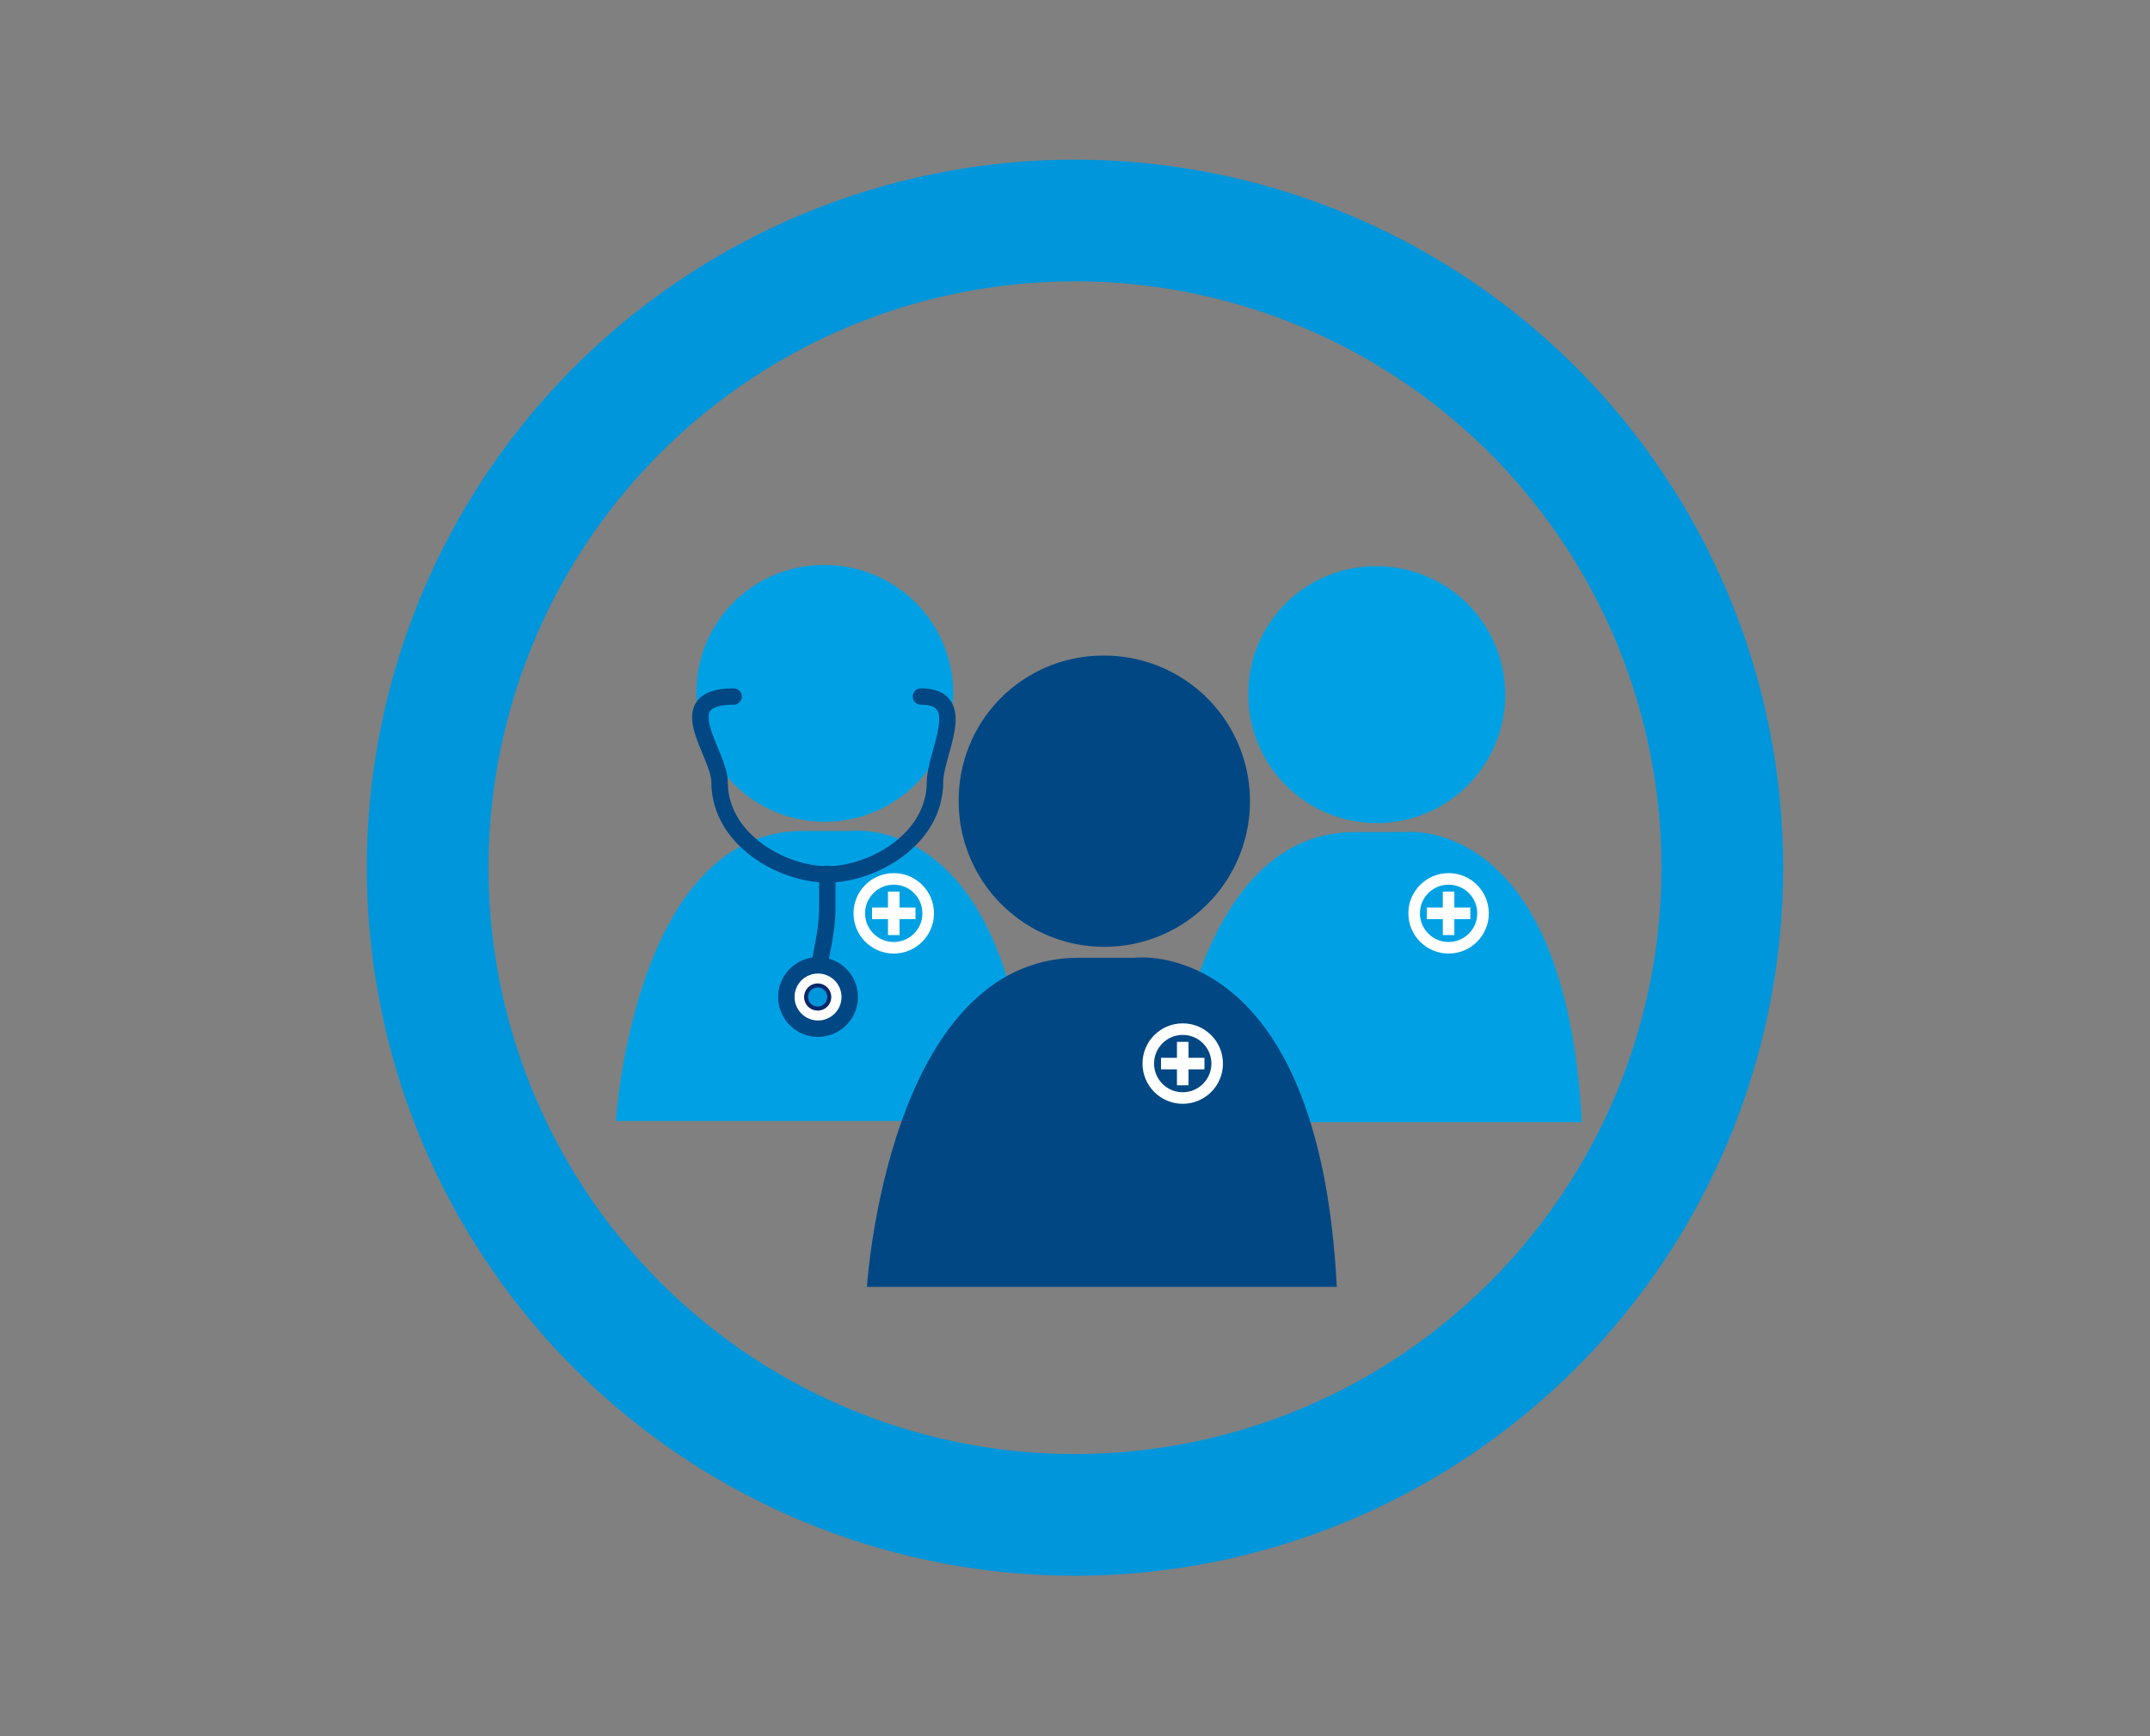 <svg id="Layer_1" data-name="Layer 1" xmlns="http://www.w3.org/2000/svg" viewBox="0 0 186 150.24"><rect x="0" y="0" width="186" height="150.24" fill="#808080" stroke="none"/><defs><style>.cls-1,.cls-2,.cls-5,.cls-6{fill:none;}.cls-1{stroke:#0096dc;stroke-width:10.53px;}.cls-3{fill:#00a1e4;}.cls-4{fill:#004784;}.cls-5{stroke:#fff;}.cls-5,.cls-7,.cls-8{stroke-miterlimit:10;}.cls-6,.cls-7{stroke:#004784;stroke-width:1.42px;}.cls-6{stroke-linecap:round;stroke-linejoin:round;}.cls-7{fill:#fff;}.cls-8{fill:#0096dc;stroke:#092869;stroke-width:0.35px;}</style></defs><title>Artboard 2</title><path class="cls-1" d="M93,131.08a56,56,0,1,0-56-56A56,56,0,0,0,93,131.08Z"/><rect class="cls-2" x="37.04" y="17.13" width="116.6" height="115.94"/><rect class="cls-2" x="105.59" y="46.8" width="27.05" height="24.28"/><rect class="cls-2" x="105.59" y="46.8" width="27.05" height="24.28"/><path class="cls-3" d="M108,59.88A11.11,11.11,0,1,0,119.29,49h-.2A11,11,0,0,0,108,59.84v0"/><rect class="cls-2" x="98.61" y="69.82" width="40.64" height="27.54"/><rect class="cls-2" x="98.61" y="69.82" width="40.64" height="27.54"/><path class="cls-3" d="M136.84,97.1C135.45,70.2,121.42,72,121.42,72h-4.23C102.59,72,101,97.1,101,97.1Z"/><rect class="cls-2" x="57.84" y="46.74" width="27.05" height="24.29"/><rect class="cls-2" x="57.84" y="46.74" width="27.05" height="24.29"/><path class="cls-3" d="M60.25,59.82A11.11,11.11,0,1,0,71.54,48.89h-.18A11,11,0,0,0,60.25,59.78v0"/><rect class="cls-2" x="50.86" y="69.77" width="40.64" height="27.54"/><rect class="cls-2" x="50.86" y="69.77" width="40.64" height="27.54"/><path class="cls-3" d="M89.09,97c-1.4-26.89-15.42-25.1-15.42-25.1H69.44C54.83,71.94,53.28,97,53.28,97Z"/><path class="cls-4" d="M82.94,69.13a12.6,12.6,0,1,0,12.8-12.4h-.2a12.49,12.49,0,0,0-12.6,12.4h0"/><path class="cls-4" d="M115.65,111.35c-1.56-30.51-17.49-28.48-17.49-28.48h-4.8C76.79,82.87,75,111.35,75,111.35Z"/><line class="cls-5" x1="77.32" y1="77.15" x2="77.32" y2="80.91"/><line class="cls-5" x1="75.44" y1="79.03" x2="79.2" y2="79.03"/><circle class="cls-5" cx="77.32" cy="79.03" r="2.98"/><line class="cls-5" x1="102.32" y1="90.15" x2="102.32" y2="93.91"/><line class="cls-5" x1="100.44" y1="92.03" x2="104.2" y2="92.03"/><circle class="cls-5" cx="102.32" cy="92.03" r="2.98"/><line class="cls-5" x1="125.32" y1="77.15" x2="125.32" y2="80.91"/><line class="cls-5" x1="123.44" y1="79.03" x2="127.2" y2="79.03"/><circle class="cls-5" cx="125.32" cy="79.03" r="2.98"/><path class="cls-6" d="M71.57,75.61v3.12c0,4-2.75,9.11,1.22,9.11"/><path class="cls-7" d="M73.51,86.27a2.74,2.74,0,1,1-2.74-2.74h0a2.74,2.74,0,0,1,2.74,2.74"/><path class="cls-8" d="M71.74,86.27a1,1,0,1,1-1-1,1,1,0,0,1,1,1"/><path class="cls-6" d="M63.47,60.27c-5.68,0-1.22,4.89-1.22,7.39,0,5,5.45,8,9.32,8s9.32-3,9.32-8c0-2.5,3.09-7.39-1.22-7.39"/></svg>